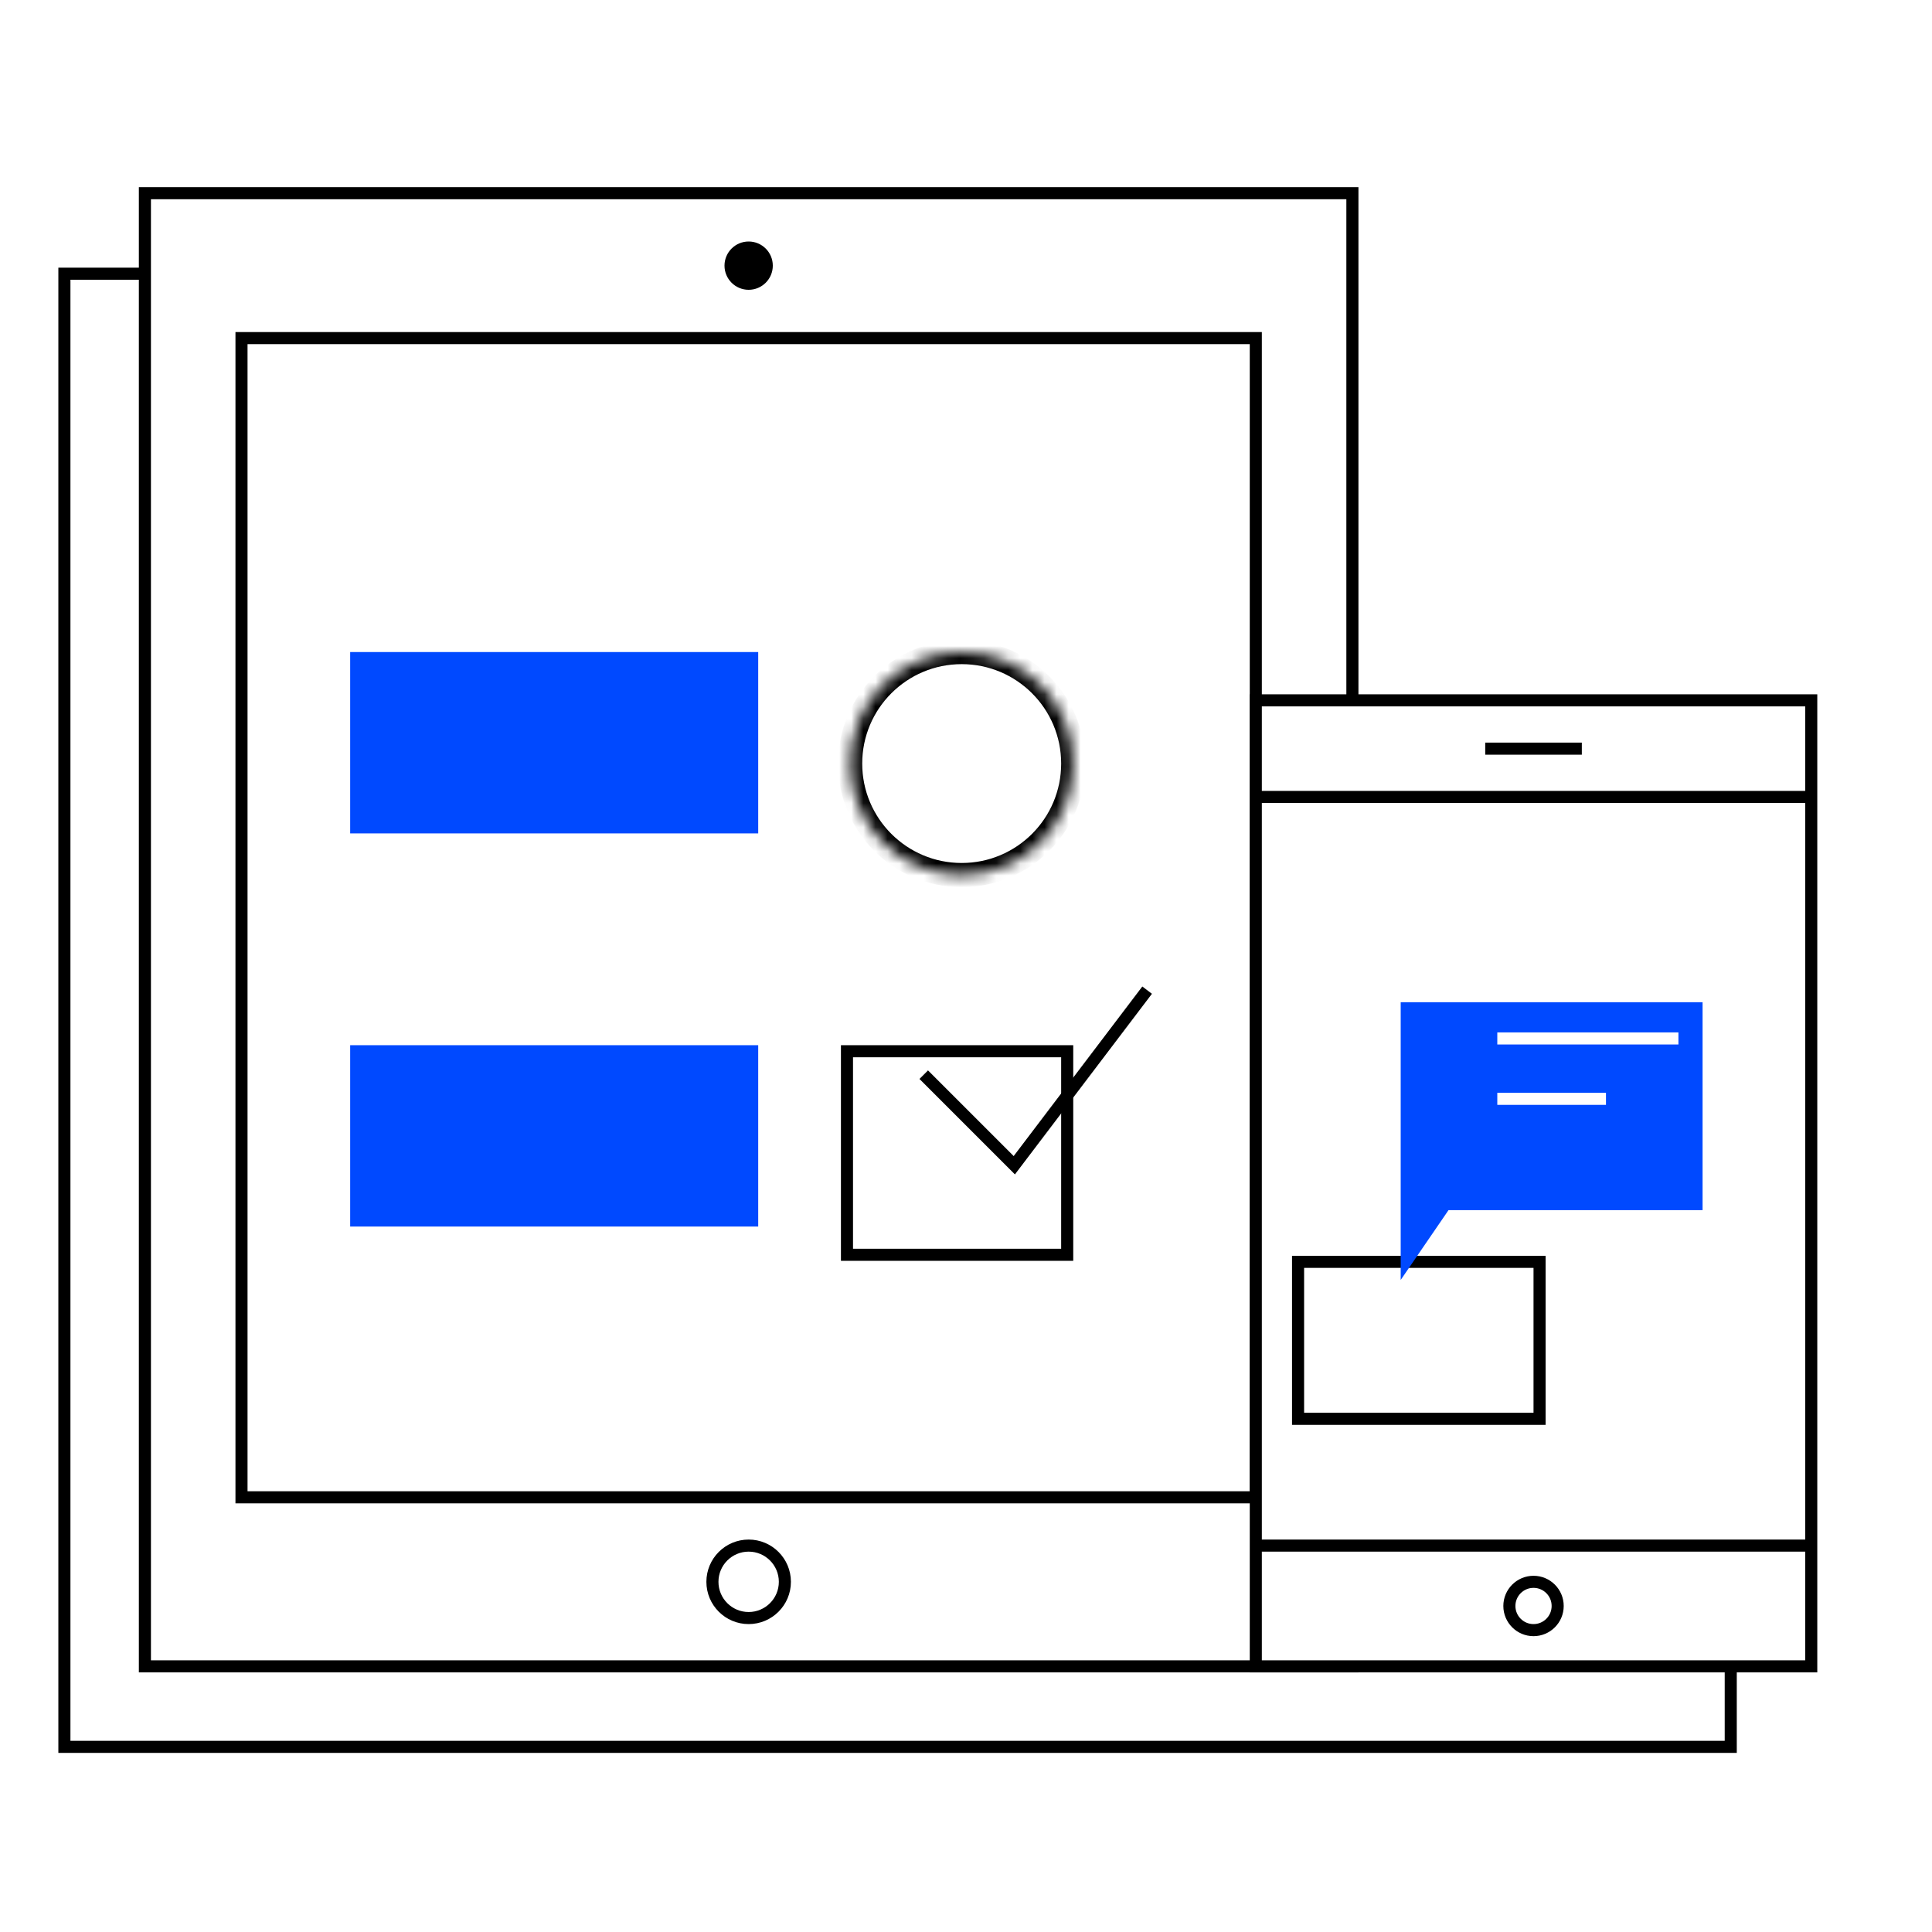 <svg width="160" height="160" viewBox="0 0 160 160" fill="none" xmlns="http://www.w3.org/2000/svg">
<g filter="url(#filter0_d)">
<path fill-rule="evenodd" clip-rule="evenodd" d="M112 16H12V138H104H112H150V58H112V16Z" fill="white"/>
<path d="M12 16V15.5H11.5V16H12ZM112 16H112.5V15.5H112V16ZM12 138H11.5V138.5H12V138ZM150 138V138.5H150.5V138H150ZM150 58H150.5V57.5H150V58ZM112 58H111.5V58.5H112V58ZM12 16.5H112V15.5H12V16.5ZM12.5 138V16H11.5V138H12.5ZM104 137.5H12V138.5H104V137.5ZM112 137.5H104V138.5H112V137.5ZM150 137.5H112V138.5H150V137.5ZM149.5 58V138H150.5V58H149.5ZM112 58.5H150V57.5H112V58.5ZM111.5 16V58H112.5V16H111.5Z" fill="black"/>
</g>
<rect x="12" y="16" width="100" height="122" fill="white" stroke="black"/>
<rect x="20" y="28" width="84" height="96" fill="white" stroke="black"/>
<circle cx="62" cy="131" r="3" fill="white" stroke="black"/>
<circle cx="62" cy="22" r="2" fill="black"/>
<rect x="104" y="58" width="46" height="80" fill="white" stroke="black"/>
<path d="M104 128H150" stroke="black"/>
<path d="M104 66H150" stroke="black"/>
<circle cx="127" cy="133" r="2" stroke="black"/>
<path d="M123 62H131" stroke="black"/>
<g filter="url(#filter1_d)">
<path fill-rule="evenodd" clip-rule="evenodd" d="M32 66.019H65.792V51H32V66.019Z" fill="#0049FF"/>
</g>
<g filter="url(#filter2_d)">
<path fill-rule="evenodd" clip-rule="evenodd" d="M32 98.577H65.792V83.559H32V98.577Z" fill="#0049FF"/>
</g>
<g filter="url(#filter3_d)">
<path fill-rule="evenodd" clip-rule="evenodd" d="M72.643 101.416H91.881V83.559H72.643V101.416Z" fill="white"/>
<path d="M91.381 84.059V100.916H73.143V84.059H91.381Z" stroke="black"/>
</g>
<g filter="url(#filter4_d)">
<mask id="path-16-inside-1" fill="white">
<path fill-rule="evenodd" clip-rule="evenodd" d="M91.881 60.236C91.881 65.335 87.745 69.469 82.643 69.469C77.541 69.469 73.405 65.335 73.405 60.236C73.405 55.135 77.541 51.002 82.643 51.002C87.745 51.002 91.881 55.135 91.881 60.236Z"/>
</mask>
<path fill-rule="evenodd" clip-rule="evenodd" d="M91.881 60.236C91.881 65.335 87.745 69.469 82.643 69.469C77.541 69.469 73.405 65.335 73.405 60.236C73.405 55.135 77.541 51.002 82.643 51.002C87.745 51.002 91.881 55.135 91.881 60.236Z" fill="white"/>
<path d="M90.881 60.236C90.881 64.782 87.193 68.469 82.643 68.469V70.469C88.297 70.469 92.881 65.888 92.881 60.236H90.881ZM82.643 68.469C78.093 68.469 74.405 64.782 74.405 60.236H72.405C72.405 65.888 76.989 70.469 82.643 70.469V68.469ZM74.405 60.236C74.405 55.688 78.093 52.002 82.643 52.002V50.002C76.989 50.002 72.405 54.583 72.405 60.236H74.405ZM82.643 52.002C87.193 52.002 90.881 55.688 90.881 60.236H92.881C92.881 54.583 88.297 50.002 82.643 50.002V52.002Z" fill="black" mask="url(#path-16-inside-1)"/>
</g>
<path d="M76.5 89L84 96.5L95 82" stroke="black"/>
<g filter="url(#filter5_d)">
<path fill-rule="evenodd" clip-rule="evenodd" d="M110 115H131V101H110V115Z" fill="white"/>
<path d="M130.5 101.5V114.5H110.5V101.5H130.5Z" stroke="black"/>
</g>
<g filter="url(#filter6_d)">
<path fill-rule="evenodd" clip-rule="evenodd" d="M119 80V103L122.96 97.219H144V80H119Z" fill="#0049FF"/>
</g>
<path d="M124 86H139" stroke="white"/>
<path d="M124 91H133" stroke="white"/>
<defs>
<filter id="filter0_d" x="4.833" y="15.5" width="145.667" height="129.667" filterUnits="userSpaceOnUse" color-interpolation-filters="sRGB">
<feFlood flood-opacity="0" result="BackgroundImageFix"/>
<feColorMatrix in="SourceAlpha" type="matrix" values="0 0 0 0 0 0 0 0 0 0 0 0 0 0 0 0 0 0 127 0"/>
<feOffset dx="-6.667" dy="6.667"/>
<feColorMatrix type="matrix" values="0 0 0 0 0.8 0 0 0 0 0.871 0 0 0 0 0.992 0 0 0 1 0"/>
<feBlend mode="normal" in2="BackgroundImageFix" result="effect1_dropShadow"/>
<feBlend mode="normal" in="SourceGraphic" in2="effect1_dropShadow" result="shape"/>
</filter>
<filter id="filter1_d" x="29" y="51" width="36.792" height="18.019" filterUnits="userSpaceOnUse" color-interpolation-filters="sRGB">
<feFlood flood-opacity="0" result="BackgroundImageFix"/>
<feColorMatrix in="SourceAlpha" type="matrix" values="0 0 0 0 0 0 0 0 0 0 0 0 0 0 0 0 0 0 127 0"/>
<feOffset dx="-3" dy="3"/>
<feColorMatrix type="matrix" values="0 0 0 0 0.8 0 0 0 0 0.871 0 0 0 0 0.992 0 0 0 1 0"/>
<feBlend mode="normal" in2="BackgroundImageFix" result="effect1_dropShadow"/>
<feBlend mode="normal" in="SourceGraphic" in2="effect1_dropShadow" result="shape"/>
</filter>
<filter id="filter2_d" x="29" y="83.559" width="36.792" height="18.019" filterUnits="userSpaceOnUse" color-interpolation-filters="sRGB">
<feFlood flood-opacity="0" result="BackgroundImageFix"/>
<feColorMatrix in="SourceAlpha" type="matrix" values="0 0 0 0 0 0 0 0 0 0 0 0 0 0 0 0 0 0 127 0"/>
<feOffset dx="-3" dy="3"/>
<feColorMatrix type="matrix" values="0 0 0 0 0.8 0 0 0 0 0.871 0 0 0 0 0.992 0 0 0 1 0"/>
<feBlend mode="normal" in2="BackgroundImageFix" result="effect1_dropShadow"/>
<feBlend mode="normal" in="SourceGraphic" in2="effect1_dropShadow" result="shape"/>
</filter>
<filter id="filter3_d" x="69.643" y="83.559" width="22.238" height="20.857" filterUnits="userSpaceOnUse" color-interpolation-filters="sRGB">
<feFlood flood-opacity="0" result="BackgroundImageFix"/>
<feColorMatrix in="SourceAlpha" type="matrix" values="0 0 0 0 0 0 0 0 0 0 0 0 0 0 0 0 0 0 127 0"/>
<feOffset dx="-3" dy="3"/>
<feColorMatrix type="matrix" values="0 0 0 0 0.8 0 0 0 0 0.871 0 0 0 0 0.992 0 0 0 1 0"/>
<feBlend mode="normal" in2="BackgroundImageFix" result="effect1_dropShadow"/>
<feBlend mode="normal" in="SourceGraphic" in2="effect1_dropShadow" result="shape"/>
</filter>
<filter id="filter4_d" x="70.405" y="51.002" width="21.476" height="21.467" filterUnits="userSpaceOnUse" color-interpolation-filters="sRGB">
<feFlood flood-opacity="0" result="BackgroundImageFix"/>
<feColorMatrix in="SourceAlpha" type="matrix" values="0 0 0 0 0 0 0 0 0 0 0 0 0 0 0 0 0 0 127 0"/>
<feOffset dx="-3" dy="3"/>
<feColorMatrix type="matrix" values="0 0 0 0 0.8 0 0 0 0 0.871 0 0 0 0 0.992 0 0 0 1 0"/>
<feBlend mode="normal" in2="BackgroundImageFix" result="effect1_dropShadow"/>
<feBlend mode="normal" in="SourceGraphic" in2="effect1_dropShadow" result="shape"/>
</filter>
<filter id="filter5_d" x="107" y="101" width="24" height="17" filterUnits="userSpaceOnUse" color-interpolation-filters="sRGB">
<feFlood flood-opacity="0" result="BackgroundImageFix"/>
<feColorMatrix in="SourceAlpha" type="matrix" values="0 0 0 0 0 0 0 0 0 0 0 0 0 0 0 0 0 0 127 0"/>
<feOffset dx="-3" dy="3"/>
<feColorMatrix type="matrix" values="0 0 0 0 0.8 0 0 0 0 0.871 0 0 0 0 0.992 0 0 0 1 0"/>
<feBlend mode="normal" in2="BackgroundImageFix" result="effect1_dropShadow"/>
<feBlend mode="normal" in="SourceGraphic" in2="effect1_dropShadow" result="shape"/>
</filter>
<filter id="filter6_d" x="116" y="80" width="28" height="26" filterUnits="userSpaceOnUse" color-interpolation-filters="sRGB">
<feFlood flood-opacity="0" result="BackgroundImageFix"/>
<feColorMatrix in="SourceAlpha" type="matrix" values="0 0 0 0 0 0 0 0 0 0 0 0 0 0 0 0 0 0 127 0"/>
<feOffset dx="-3" dy="3"/>
<feColorMatrix type="matrix" values="0 0 0 0 0.8 0 0 0 0 0.871 0 0 0 0 0.992 0 0 0 1 0"/>
<feBlend mode="normal" in2="BackgroundImageFix" result="effect1_dropShadow"/>
<feBlend mode="normal" in="SourceGraphic" in2="effect1_dropShadow" result="shape"/>
</filter>
</defs>
</svg>
